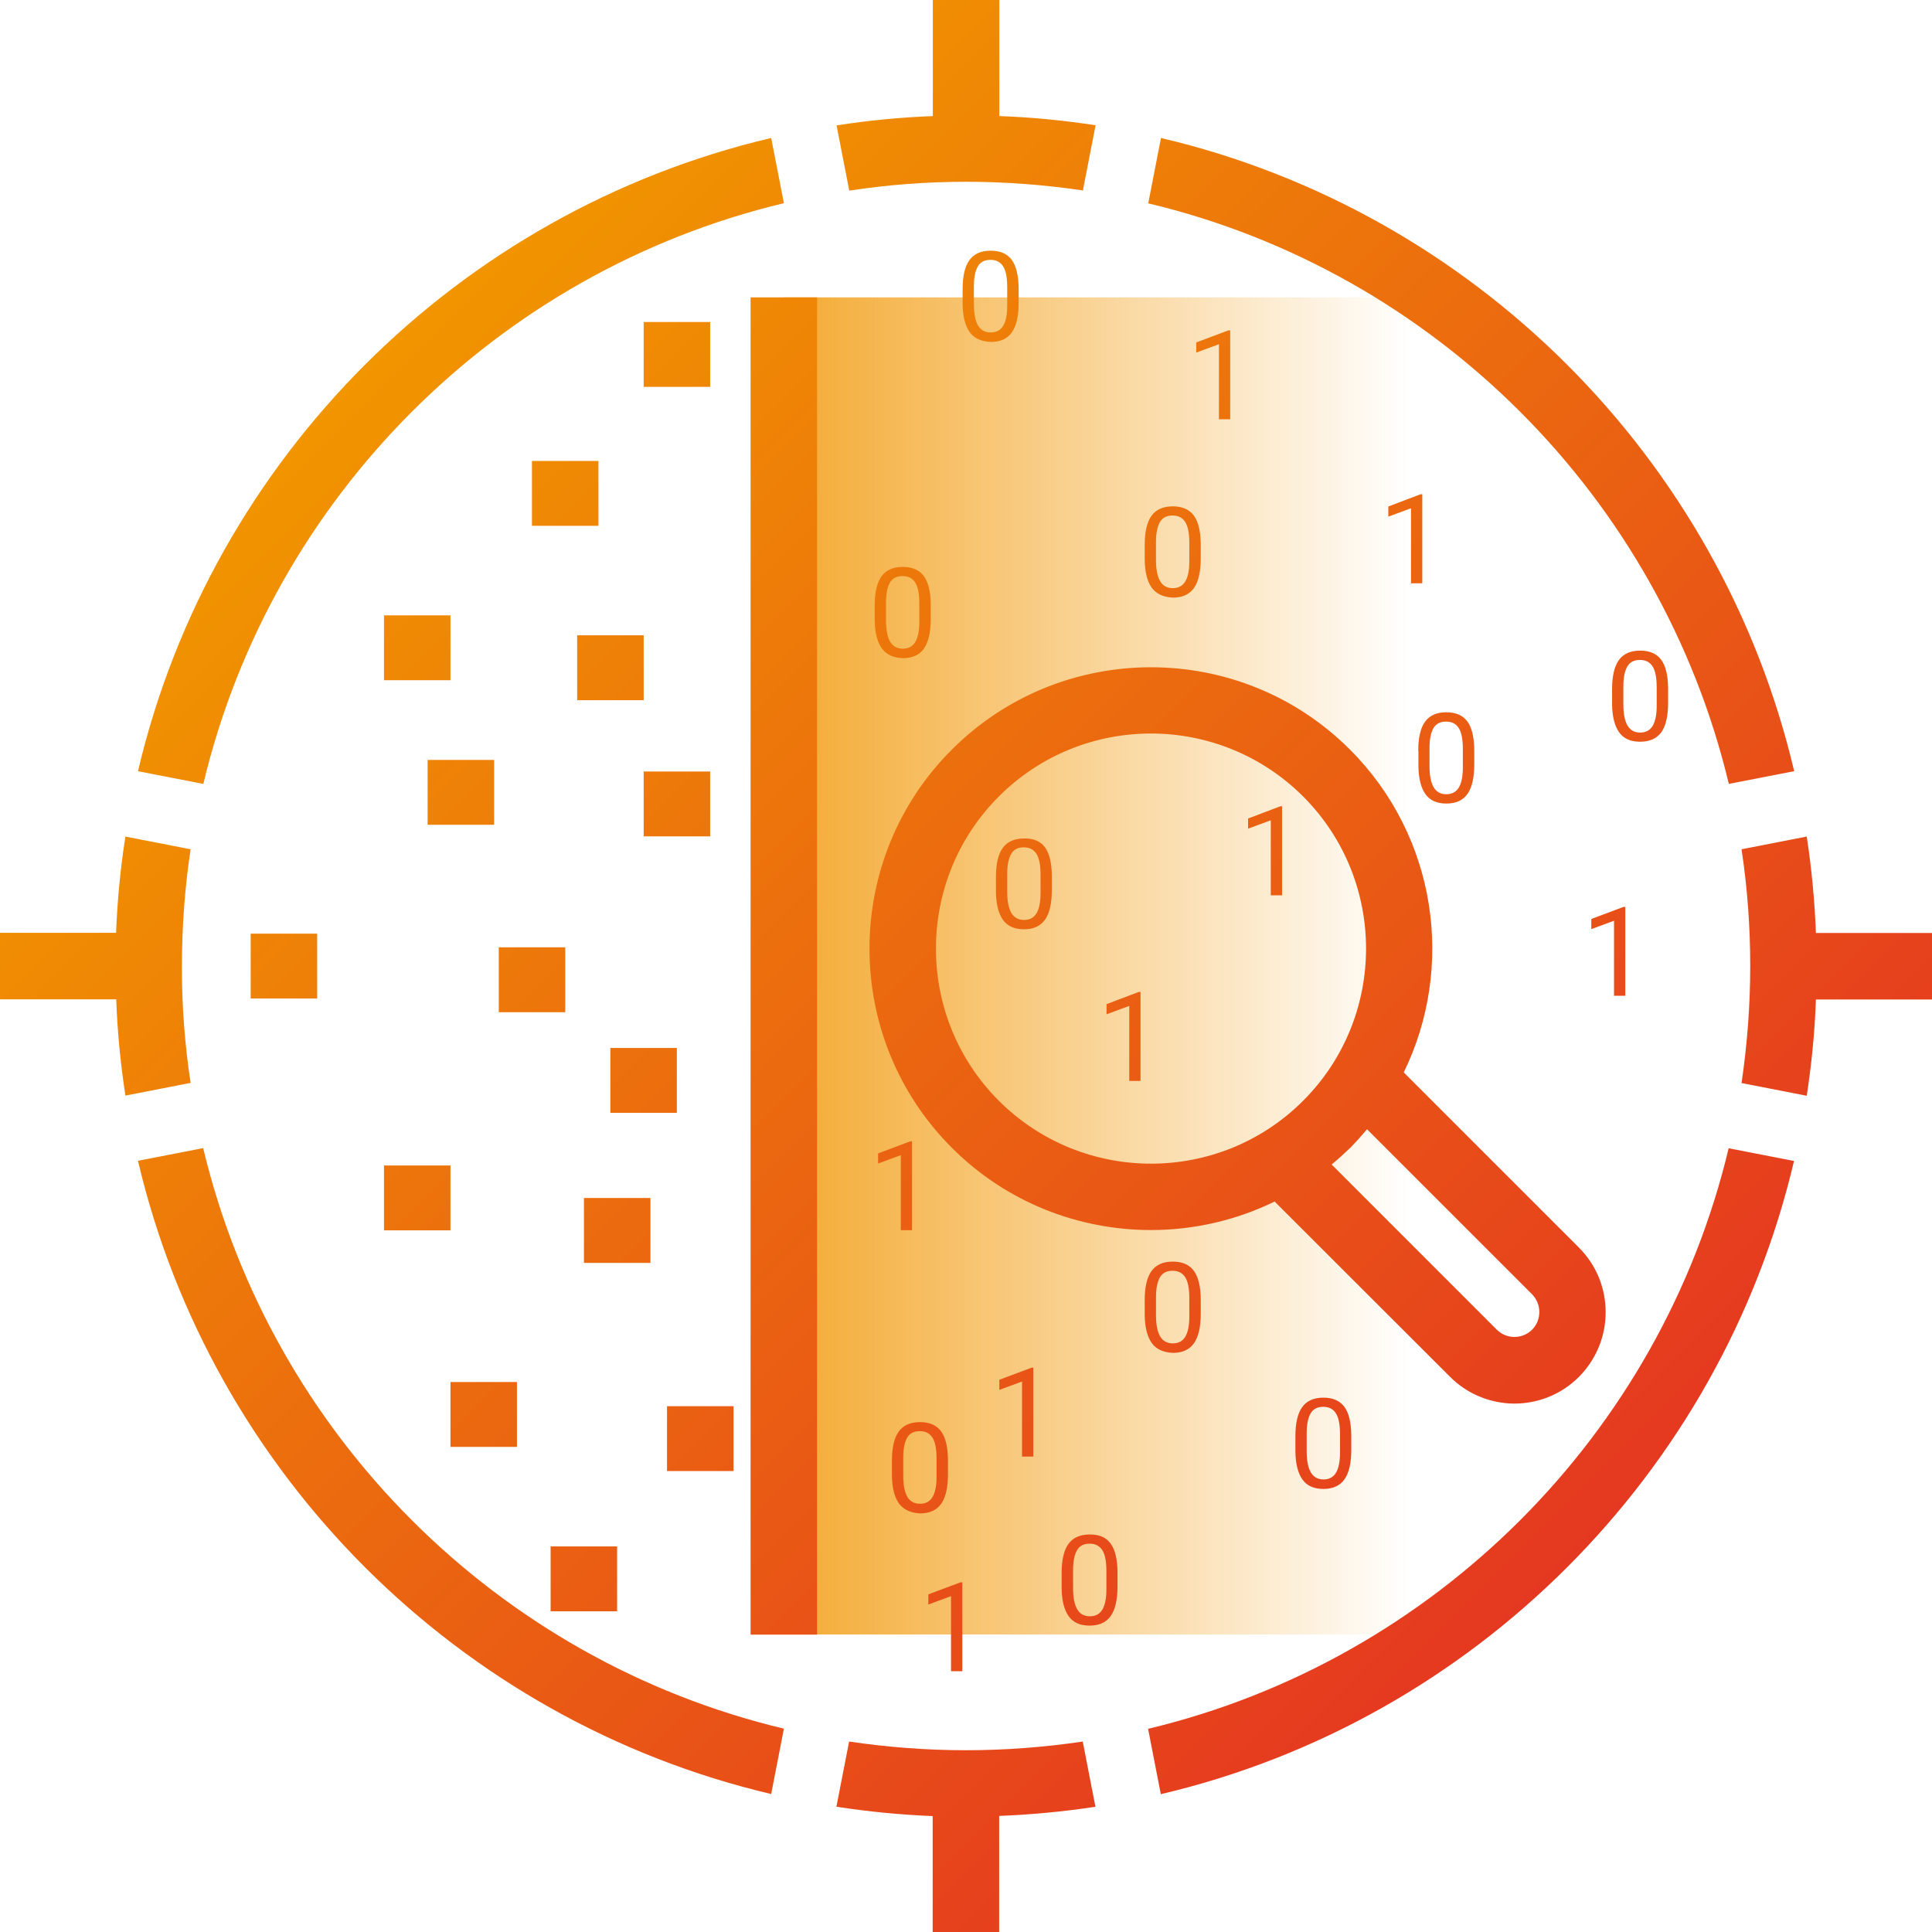 <svg width="120" height="120" viewBox="0 0 120 120" fill="none" xmlns="http://www.w3.org/2000/svg">
<g clip-path="url(#clip0_11531_21635)">
<path d="M87.661 18.471H48.691V101.521H87.661V18.471Z" fill="url(#paint0_linear_11531_21635)"/>
<path d="M11.84 67.26L7.79 68.05C7.49 66.09 7.29 64.09 7.22 62.07H0V57.94H7.21C7.29 55.91 7.48 53.92 7.79 51.96L11.84 52.75C11.48 55.12 11.3 57.54 11.3 60.01C11.29 62.47 11.48 64.89 11.84 67.26ZM107.38 48.69L111.44 47.9C106.87 28.47 91.54 13.14 72.11 8.57L71.32 12.63C89.1 16.87 103.13 30.9 107.38 48.69ZM60 11.29C62.47 11.29 64.89 11.48 67.26 11.83L68.05 7.78C66.09 7.48 64.09 7.28 62.07 7.21V0H57.94V7.21C55.91 7.29 53.92 7.48 51.96 7.79L52.75 11.84C55.11 11.48 57.53 11.29 60 11.29ZM60 108.71C57.53 108.71 55.11 108.52 52.74 108.17L51.95 112.22C53.91 112.52 55.91 112.72 57.93 112.8V120H62.06V112.79C64.09 112.71 66.08 112.52 68.04 112.22L67.25 108.17C64.89 108.52 62.47 108.71 60 108.71ZM112.79 57.94C112.71 55.91 112.52 53.92 112.22 51.96L108.17 52.75C108.53 55.12 108.71 57.54 108.71 60.01C108.71 62.48 108.52 64.9 108.17 67.27L112.22 68.06C112.52 66.1 112.72 64.1 112.79 62.08H120V57.95H112.79V57.94ZM71.31 107.38L72.1 111.44C91.53 106.87 106.86 91.54 111.43 72.11L107.37 71.32C103.13 89.1 89.1 103.13 71.31 107.38ZM48.69 12.62L47.9 8.57C28.47 13.14 13.14 28.47 8.57 47.9L12.63 48.69C16.87 30.9 30.9 16.87 48.69 12.62ZM12.62 71.31L8.57 72.1C13.14 91.53 28.47 106.86 47.9 111.43L48.69 107.37C30.9 103.13 16.87 89.1 12.62 71.31ZM46.62 101.53H50.75V18.47H46.62V101.53ZM33.04 32.66H37.17V28.63H33.04V32.66ZM23.85 42.25H27.98V38.22H23.85V42.25ZM39.98 51.95H44.11V47.92H39.98V51.95ZM19.7 62.02V57.99H15.57V62.02H19.7ZM23.85 76.42H27.98V72.39H23.85V76.42ZM35.11 58.84H30.98V62.87H35.11V58.84ZM40.4 74.41H36.27V78.44H40.4V74.41ZM45.56 87.34H41.43V91.37H45.56V87.34ZM32.11 85.84H27.98V89.87H32.11V85.84ZM38.33 96.05H34.2V100.08H38.33V96.05ZM42.04 65.09H37.91V69.12H42.04V65.09ZM26.56 51.23H30.69V47.2H26.56V51.23ZM35.85 43.49H39.98V39.46H35.85V43.49ZM44.11 20H39.98V24.03H44.11V20ZM60.23 20.63C59.95 20.24 59.8 19.66 59.79 18.89V17.96C59.79 17.15 59.93 16.55 60.21 16.16C60.49 15.77 60.93 15.57 61.53 15.57C62.12 15.57 62.56 15.76 62.84 16.14C63.12 16.52 63.26 17.1 63.27 17.9V18.81C63.27 19.63 63.13 20.24 62.85 20.64C62.57 21.04 62.13 21.24 61.54 21.24C60.95 21.21 60.51 21.02 60.23 20.63ZM60.49 18.9C60.49 19.49 60.58 19.93 60.75 20.22C60.92 20.5 61.18 20.65 61.53 20.65C61.88 20.65 62.13 20.52 62.3 20.25C62.47 19.98 62.56 19.56 62.56 18.99V17.84C62.56 17.25 62.48 16.82 62.31 16.55C62.14 16.28 61.88 16.14 61.52 16.14C61.16 16.14 60.9 16.27 60.74 16.54C60.58 16.81 60.49 17.22 60.49 17.78V18.9ZM71.54 36.51C71.26 36.12 71.11 35.54 71.1 34.77V33.84C71.1 33.03 71.24 32.43 71.52 32.04C71.8 31.65 72.24 31.45 72.84 31.45C73.43 31.45 73.87 31.64 74.15 32.02C74.43 32.4 74.57 32.98 74.58 33.78V34.69C74.58 35.51 74.44 36.12 74.16 36.52C73.88 36.92 73.44 37.12 72.85 37.12C72.26 37.09 71.82 36.89 71.54 36.51ZM71.8 34.78C71.8 35.37 71.89 35.81 72.06 36.1C72.23 36.39 72.49 36.53 72.84 36.53C73.19 36.53 73.44 36.4 73.61 36.13C73.78 35.86 73.87 35.44 73.87 34.87V33.72C73.87 33.13 73.79 32.7 73.62 32.43C73.45 32.16 73.19 32.02 72.83 32.02C72.47 32.02 72.21 32.15 72.05 32.42C71.89 32.69 71.8 33.1 71.8 33.66V34.78ZM64.9 52.62C65.18 53 65.32 53.58 65.33 54.38V55.29C65.33 56.11 65.19 56.72 64.91 57.12C64.63 57.52 64.19 57.72 63.6 57.72C63.01 57.72 62.58 57.53 62.3 57.14C62.02 56.75 61.87 56.17 61.86 55.4V54.47C61.86 53.66 62 53.06 62.28 52.67C62.56 52.28 63 52.08 63.6 52.08C64.18 52.06 64.62 52.25 64.9 52.62ZM64.63 54.33C64.63 53.74 64.55 53.31 64.38 53.04C64.21 52.77 63.95 52.63 63.59 52.63C63.23 52.63 62.97 52.76 62.81 53.03C62.65 53.3 62.56 53.71 62.56 54.27V55.39C62.56 55.98 62.65 56.42 62.82 56.71C62.99 56.99 63.25 57.14 63.6 57.14C63.95 57.14 64.2 57.01 64.37 56.74C64.54 56.47 64.63 56.05 64.63 55.48V54.33ZM83.5 87.38C83.78 87.76 83.92 88.34 83.93 89.14V90.05C83.93 90.87 83.79 91.48 83.51 91.88C83.23 92.28 82.79 92.48 82.2 92.48C81.61 92.48 81.18 92.29 80.9 91.9C80.62 91.51 80.47 90.93 80.46 90.16V89.2C80.46 88.39 80.6 87.79 80.88 87.4C81.16 87.01 81.6 86.81 82.2 86.81C82.78 86.81 83.22 87 83.5 87.38ZM83.23 89.08C83.23 88.49 83.15 88.06 82.98 87.79C82.81 87.52 82.55 87.38 82.19 87.38C81.83 87.38 81.57 87.51 81.41 87.78C81.25 88.05 81.16 88.46 81.16 89.02V90.14C81.16 90.73 81.25 91.17 81.42 91.46C81.59 91.74 81.85 91.89 82.2 91.89C82.55 91.89 82.8 91.76 82.97 91.49C83.14 91.22 83.23 90.8 83.23 90.23V89.08ZM54.77 40.27C54.49 39.88 54.34 39.3 54.33 38.53V37.6C54.33 36.79 54.47 36.19 54.75 35.8C55.03 35.41 55.47 35.21 56.07 35.21C56.66 35.21 57.1 35.4 57.38 35.78C57.66 36.16 57.8 36.74 57.81 37.54V38.45C57.81 39.27 57.67 39.88 57.39 40.28C57.11 40.68 56.67 40.88 56.08 40.88C55.49 40.86 55.05 40.66 54.77 40.27ZM55.03 38.54C55.03 39.13 55.12 39.57 55.29 39.86C55.46 40.14 55.72 40.29 56.07 40.29C56.42 40.29 56.67 40.16 56.84 39.89C57.01 39.62 57.1 39.2 57.1 38.63V37.48C57.1 36.89 57.02 36.46 56.85 36.19C56.68 35.92 56.42 35.78 56.06 35.78C55.7 35.78 55.44 35.91 55.28 36.18C55.12 36.45 55.03 36.86 55.03 37.42V38.54ZM88.09 46.63C88.09 45.82 88.23 45.22 88.51 44.83C88.79 44.44 89.23 44.24 89.83 44.24C90.42 44.24 90.86 44.43 91.14 44.81C91.42 45.19 91.56 45.77 91.57 46.57V47.48C91.57 48.3 91.43 48.91 91.15 49.31C90.87 49.71 90.43 49.91 89.84 49.91C89.25 49.91 88.82 49.72 88.54 49.33C88.26 48.94 88.11 48.36 88.1 47.59V46.63H88.09ZM88.79 47.58C88.79 48.17 88.88 48.61 89.05 48.9C89.22 49.19 89.48 49.33 89.83 49.33C90.18 49.33 90.43 49.2 90.6 48.93C90.77 48.66 90.86 48.24 90.86 47.67V46.52C90.86 45.93 90.78 45.5 90.61 45.23C90.44 44.96 90.18 44.82 89.82 44.82C89.46 44.82 89.2 44.95 89.04 45.22C88.88 45.49 88.79 45.9 88.79 46.46V47.58ZM101.87 46.07C101.28 46.07 100.85 45.88 100.57 45.49C100.29 45.1 100.14 44.52 100.13 43.75V42.8C100.13 41.99 100.27 41.39 100.55 41C100.83 40.61 101.27 40.41 101.87 40.41C102.46 40.41 102.9 40.6 103.18 40.98C103.46 41.36 103.6 41.94 103.61 42.74V43.65C103.61 44.47 103.47 45.08 103.19 45.48C102.9 45.87 102.47 46.07 101.87 46.07ZM101.87 45.5C102.22 45.5 102.47 45.37 102.64 45.1C102.81 44.83 102.9 44.41 102.9 43.84V42.69C102.9 42.1 102.82 41.67 102.65 41.4C102.48 41.13 102.22 40.99 101.86 40.99C101.5 40.99 101.24 41.12 101.08 41.39C100.92 41.66 100.83 42.07 100.83 42.63V43.75C100.83 44.34 100.92 44.78 101.09 45.07C101.26 45.35 101.52 45.5 101.87 45.5ZM71.54 83.42C71.26 83.03 71.11 82.45 71.1 81.68V80.75C71.1 79.94 71.24 79.34 71.52 78.95C71.8 78.56 72.24 78.36 72.84 78.36C73.43 78.36 73.87 78.55 74.15 78.93C74.43 79.31 74.57 79.89 74.58 80.69V81.6C74.58 82.42 74.44 83.03 74.16 83.43C73.88 83.83 73.44 84.03 72.85 84.03C72.26 84 71.82 83.81 71.54 83.42ZM71.8 81.69C71.8 82.28 71.89 82.72 72.06 83.01C72.23 83.29 72.49 83.44 72.84 83.44C73.19 83.44 73.44 83.31 73.61 83.04C73.78 82.77 73.87 82.35 73.87 81.78V80.63C73.87 80.04 73.79 79.61 73.62 79.34C73.45 79.07 73.19 78.93 72.83 78.93C72.47 78.93 72.21 79.06 72.05 79.33C71.89 79.6 71.8 80.01 71.8 80.57V81.69ZM55.84 93.39C55.56 93 55.41 92.42 55.4 91.65V90.72C55.4 89.91 55.54 89.31 55.82 88.92C56.1 88.53 56.54 88.33 57.14 88.33C57.73 88.33 58.17 88.52 58.45 88.9C58.73 89.28 58.87 89.86 58.88 90.66V91.57C58.88 92.39 58.74 93 58.46 93.4C58.18 93.8 57.74 94 57.15 94C56.56 93.97 56.13 93.77 55.84 93.39ZM56.1 91.66C56.1 92.25 56.19 92.69 56.36 92.98C56.53 93.26 56.79 93.4 57.14 93.4C57.49 93.4 57.74 93.27 57.91 93C58.08 92.73 58.17 92.31 58.17 91.74V90.59C58.17 90 58.09 89.57 57.92 89.3C57.75 89.03 57.49 88.89 57.13 88.89C56.77 88.89 56.51 89.02 56.35 89.29C56.19 89.56 56.1 89.97 56.1 90.53V91.66ZM68.98 95.87C69.26 96.25 69.4 96.83 69.41 97.63V98.54C69.41 99.36 69.27 99.97 68.99 100.37C68.71 100.77 68.27 100.97 67.68 100.97C67.09 100.97 66.66 100.78 66.38 100.39C66.1 100 65.95 99.42 65.94 98.65V97.7C65.94 96.89 66.08 96.29 66.36 95.9C66.64 95.51 67.08 95.31 67.68 95.31C68.27 95.3 68.7 95.49 68.98 95.87ZM68.72 97.58C68.72 96.99 68.64 96.56 68.47 96.29C68.3 96.02 68.04 95.88 67.68 95.88C67.32 95.88 67.06 96.01 66.9 96.28C66.74 96.55 66.65 96.96 66.65 97.52V98.64C66.65 99.23 66.74 99.67 66.91 99.96C67.08 100.25 67.34 100.39 67.69 100.39C68.04 100.39 68.29 100.26 68.46 99.99C68.63 99.72 68.72 99.3 68.72 98.73V97.58ZM76.41 26.05V20.52H76.3L74.3 21.27V21.9L75.71 21.38V26.04H76.41V26.05ZM86.23 31.46V32.09L87.64 31.57V36.23H88.34V30.7H88.23L86.23 31.46ZM77.52 50.84V51.47L78.93 50.95V55.61H79.63V50.08H79.52L77.52 50.84ZM56.65 76.42V70.89H56.54L54.54 71.64V72.27L55.95 71.75V76.41H56.65V76.42ZM64.18 90.48V84.95H64.07L62.07 85.7V86.33L63.48 85.81V90.47H64.18V90.48ZM59.77 103.81V98.28H59.66L57.66 99.03V99.66L59.07 99.14V103.8H59.77V103.81ZM68.73 62.37V63L70.14 62.48V67.14H70.84V61.61H70.73L68.73 62.37ZM100.95 61.86V56.33H100.84L98.84 57.08V57.71L100.25 57.19V61.85H100.95V61.86ZM90.06 85.51L79.17 74.63C76.75 75.81 74.12 76.4 71.49 76.4C67.01 76.4 62.53 74.7 59.12 71.29C52.3 64.47 52.3 53.37 59.12 46.56C65.94 39.74 77.04 39.74 83.85 46.56C89.26 51.97 90.38 60.08 87.19 66.61L98.07 77.49C99.14 78.56 99.73 79.99 99.73 81.5C99.73 83.01 99.14 84.44 98.07 85.52C96.96 86.63 95.51 87.18 94.05 87.18C92.62 87.17 91.16 86.62 90.06 85.51ZM80.94 68.37C86.15 63.16 86.15 54.68 80.94 49.47C78.34 46.87 74.91 45.56 71.49 45.56C68.07 45.56 64.65 46.86 62.04 49.47C56.83 54.68 56.83 63.16 62.04 68.37C67.26 73.58 75.73 73.58 80.94 68.37ZM82.71 72.33L92.97 82.59C93.57 83.19 94.56 83.19 95.16 82.59C95.45 82.3 95.61 81.91 95.61 81.49C95.61 81.08 95.45 80.69 95.16 80.39L84.91 70.14C84.58 70.53 84.23 70.92 83.87 71.29C83.49 71.65 83.11 72 82.71 72.33Z" fill="url(#paint1_linear_11531_21635)"/>
</g>
<defs>
<linearGradient id="paint0_linear_11531_21635" x1="48.689" y1="60.001" x2="87.656" y2="60.001" gradientUnits="userSpaceOnUse">
<stop stop-color="#F19500" stop-opacity="0.8"/>
<stop offset="1" stop-color="#F19500" stop-opacity="0"/>
</linearGradient>
<linearGradient id="paint1_linear_11531_21635" x1="22.661" y1="22.661" x2="97.34" y2="97.34" gradientUnits="userSpaceOnUse">
<stop stop-color="#F19500"/>
<stop offset="1" stop-color="#E53820"/>
</linearGradient>
<clipPath id="clip0_11531_21635">
<rect width="120" height="120" fill="white"/>
</clipPath>
</defs>
</svg>
